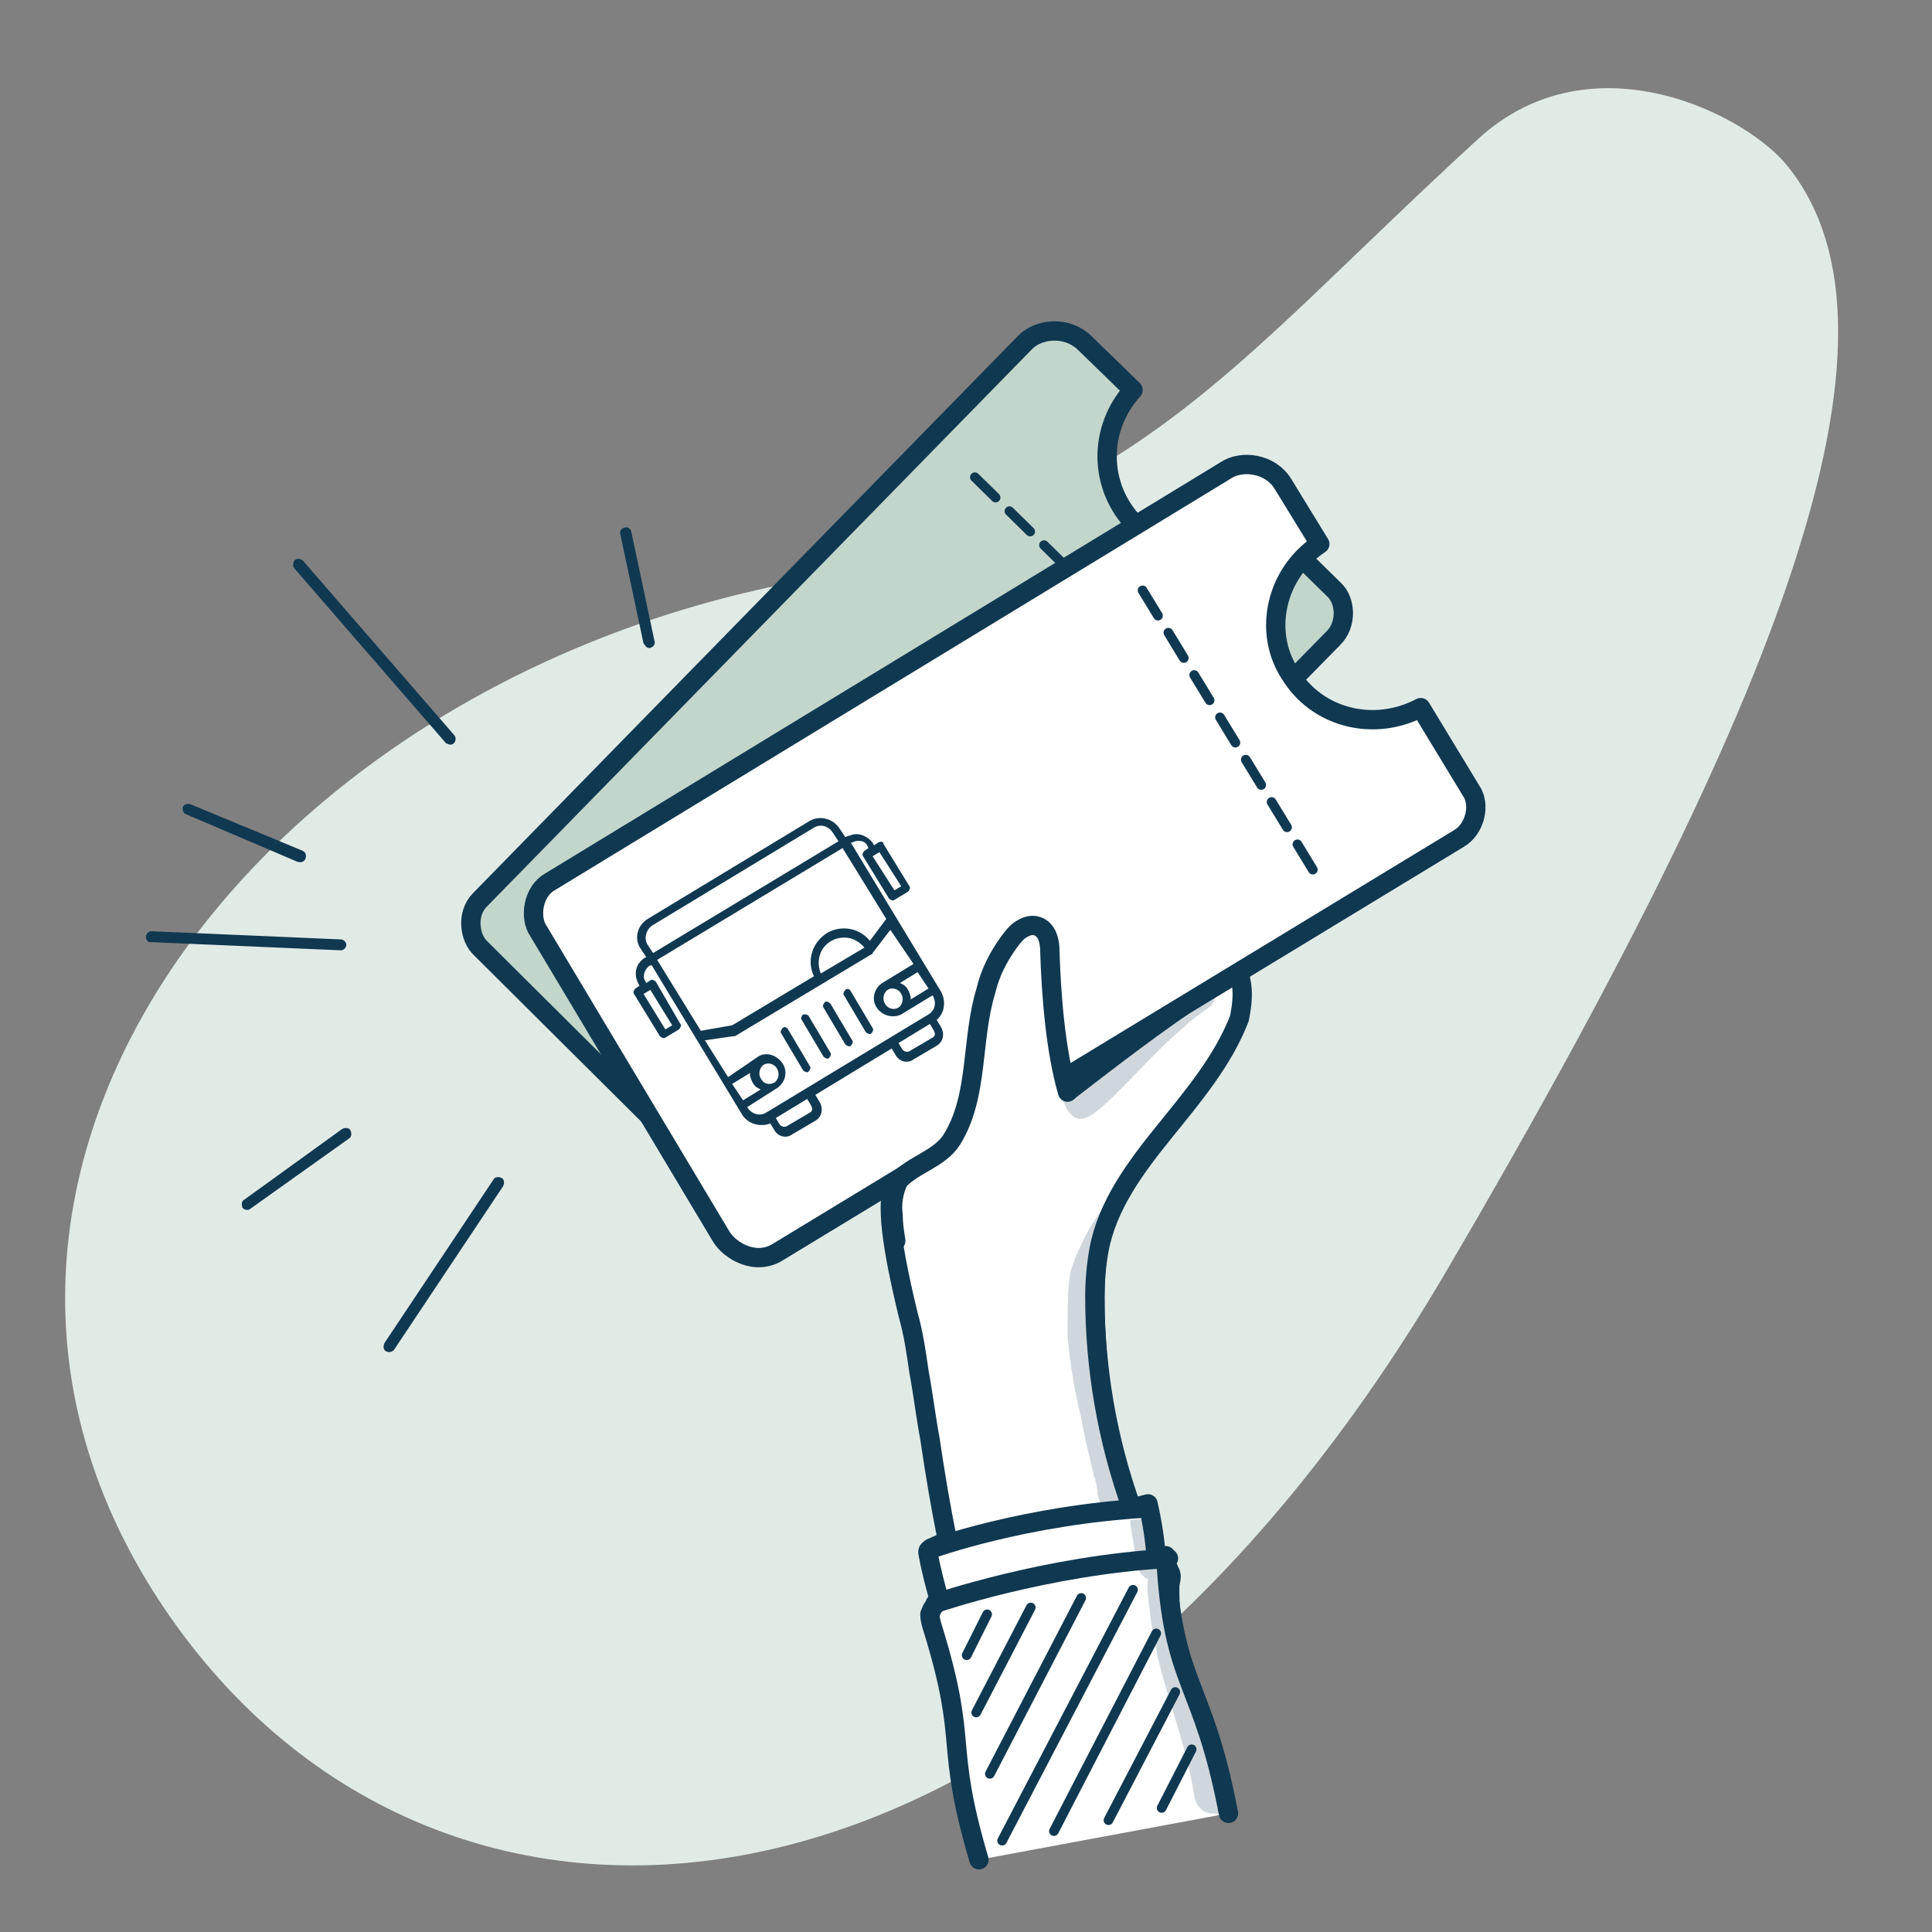 <?xml version="1.0" encoding="UTF-8"?>
<svg xmlns="http://www.w3.org/2000/svg" xmlns:xlink="http://www.w3.org/1999/xlink" version="1.1" id="Ebene_1" x="0px" y="0px" viewBox="0 0 141.7 141.7" style="enable-background:new 0 0 141.7 141.7;" xml:space="preserve">
<rect x="0" y="0" width="141.7" height="141.7" fill="#808080" stroke="none"/>
<style type="text/css">
	.st0{clip-path:url(#SVGID_00000039817013309930468780000006053801393949689250_);fill:#E1EBE6;}
	.st1{fill:#103851;}
	.st2{fill:#FFFFFF;}
	.st3{clip-path:url(#SVGID_00000016045412282476074180000004994183744285966244_);fill:#D0D7DC;}
	
		.st4{clip-path:url(#SVGID_00000135683752704071560900000018384946596485246867_);fill:none;stroke:#103851;stroke-width:1.417;stroke-linecap:round;stroke-linejoin:round;stroke-miterlimit:10;}
	.st5{fill:#C2D6CC;}
	.st6{fill:none;stroke:#103851;stroke-width:1.417;stroke-linecap:round;stroke-linejoin:round;stroke-miterlimit:10;}
	.st7{fill:none;stroke:#103851;stroke-width:0.709;stroke-linecap:round;stroke-linejoin:round;stroke-dasharray:2.132,1.423;}
	.st8{fill:none;stroke:#103851;stroke-width:0.709;stroke-linecap:round;stroke-linejoin:round;stroke-dasharray:2.172,1.464;}
	.st9{fill:none;stroke:#103851;stroke-width:1.417;stroke-linecap:round;stroke-linejoin:round;}
	.st10{fill:none;stroke:#103851;stroke-width:1.701;stroke-linecap:round;stroke-linejoin:round;stroke-miterlimit:10;}
	.st11{fill:none;stroke:#103851;stroke-width:1.417;stroke-linecap:round;stroke-linejoin:round;stroke-miterlimit:10;}
	.st12{fill:none;stroke:#103851;stroke-width:0.709;stroke-linecap:round;stroke-linejoin:round;}
</style>
<g>
	<g>
		<defs>
			<rect id="SVGID_1_" x="-1" y="0.7" width="141.7" height="141.7"></rect>
		</defs>
		<clipPath id="SVGID_00000065057025608361946730000004400095957435908505_">
			<use xlink:href="#SVGID_1_" style="overflow:visible;"></use>
		</clipPath>
		<path style="clip-path:url(#SVGID_00000065057025608361946730000004400095957435908505_);fill:#E1EBE6;" d="M56.3,43.1    c27.5-6,32.8-15.2,52.1-32.9c8.4-7.7,19.9-1.7,22.8,2.1c9.7,12.3-0.6,39.1-25.1,80.9c-30.7,52.3-75.6,54.3-95,23.3    C-7.7,86.3,17.8,51.5,56.3,43.1L56.3,43.1z"></path>
	</g>
	<path class="st1" d="M73.2,133L73.2,133l-0.2-0.2c3.4-8.4,8.4-7.4,10.7-16.2l0.2-0.1l0.1,0.2c-2.3,8.8-7.3,7.8-10.7,16.2L73.2,133   L73.2,133z"></path>
	<path class="st1" d="M73.2,133L73.2,133l-0.2-0.2c3.4-8.4,8.4-7.4,10.7-16.2l0.2-0.1l0.1,0.2c-2.3,8.8-7.3,7.8-10.7,16.2L73.2,133   L73.2,133z"></path>
	<path class="st2" d="M71.8,136.4c-2.6-8.8-0.7-8.3-3.4-17c-0.1-0.3-0.2-0.7-0.2-1c0.1-0.3,0.3-0.7,0.7-1c-0.3-1.1-0.6-2.2-0.8-3.3   c0-0.1-0.1-0.3,0-0.4c0.1-0.1,0.2-0.2,0.3-0.2c0.4-0.2,0.7-0.3,1.1-0.5c-0.5-2.4-0.9-4.8-1.3-7.5c-0.3-1.6-0.5-3.3-0.8-4.9   c-0.2-1.4-0.4-2.8-0.8-4.2c-0.5-2.1-1.8-7.5-1.1-9.2c1.6-0.5,5.4-10,6.4-13.6c0.4-1.3,0.6-2.9,1.4-4c1-1.4-0.3-0.6,1.4-1.5   c0.4-0.2,1.5,0.7,1.9,1c0.5,0.4,0.5,2.5,0.5,3.1c0.1,3.1,0.4,4.7,1.3,7.8c3.5-2.7,6.1-4.7,9.8-7.2c-1-1.7-2-3.3-3.2-4.8   c-0.9-1.2-1.9-2.4-2.4-3.8c0-0.1,0.8-0.4,0.8-0.5c0-0.2,0.2-0.3,0.3-0.3c0.5-0.2,1-0.1,1.5,0.2c0.4,0.3,0.7,0.7,1,1.1   c1.3,1.8,2.5,3.5,3.8,5.3c0.4,0.6,0.9,1.2,1,1.9c0.2,0.9,0.1,1.8-0.1,2.8c-1.2,3.1-3.4,5.7-5.5,8.3c-2.1,2.6-4.2,5.4-4.8,8.7   c-0.2,1.1-0.3,2.3-0.3,3.4c0,5.2,0.9,10.5,2.7,15.5c0.4-0.1,0.8-0.2,1.2-0.3c0.3,1.3,0.5,2.6,0.6,3.9c0.2,0,0.5-0.1,0.7-0.1   c0.5,9.7,2.7,8.9,4.6,18.9"></path>
	<g>
		<defs>
			<path id="SVGID_00000139262481533919958170000004679468620569810840_" d="M71.8,136.4c-2.6-8.8-0.7-8.3-3.4-17     c-0.1-0.3-0.2-0.7-0.2-1c0.1-0.3,0.3-0.7,0.7-1c-0.3-1.1-0.6-2.2-0.8-3.3c0-0.1-0.1-0.3,0-0.4c0.1-0.1,0.2-0.2,0.3-0.2     c0.4-0.2,0.7-0.3,1.1-0.5c-0.5-2.4-0.9-4.8-1.3-7.5c-0.3-1.6-0.5-3.3-0.8-4.9c-0.2-1.4-0.4-2.8-0.8-4.2c-0.5-2.1-1.8-7.5-1.1-9.2     c1.6-0.5,5.4-10,6.4-13.6c0.4-1.3,0.6-2.9,1.4-4c1-1.4-0.3-0.6,1.4-1.5c0.4-0.2,1.5,0.7,1.9,1c0.5,0.4,0.5,2.5,0.5,3.1     c0.1,3.1,0.4,4.7,1.3,7.8c3.5-2.7,6.1-4.7,9.8-7.2c-1-1.7-2-3.3-3.2-4.8c-0.9-1.2-1.9-2.4-2.4-3.8c0-0.1,0.8-0.4,0.8-0.5     c0-0.2,0.2-0.3,0.3-0.3c0.5-0.2,1-0.1,1.5,0.2c0.4,0.3,0.7,0.7,1,1.1c1.3,1.8,2.5,3.5,3.8,5.3c0.4,0.6,0.9,1.2,1,1.9     c0.2,0.9,0.1,1.8-0.1,2.8c-1.2,3.1-3.4,5.7-5.5,8.3c-2.1,2.6-4.2,5.4-4.8,8.7c-0.2,1.1-0.3,2.3-0.3,3.4c0,5.2,0.9,10.5,2.7,15.5     c0.4-0.1,0.8-0.2,1.2-0.3c0.3,1.3,0.5,2.6,0.6,3.9c0.2,0,0.5-0.1,0.7-0.1c0.5,9.7,2.7,8.9,4.6,18.9"></path>
		</defs>
		<clipPath id="SVGID_00000120530639772000183390000009084161715106990743_">
			<use xlink:href="#SVGID_00000139262481533919958170000004679468620569810840_" style="overflow:visible;"></use>
		</clipPath>
		<path style="clip-path:url(#SVGID_00000120530639772000183390000009084161715106990743_);fill:#D0D7DC;" d="M89.1,73    c-1,0.7-2.2,1.2-3.5,2.1c-2.4,1.6-4.9,3.7-6.6,5.1c0,0-1.1-0.2-1.2-0.2c0.1,0.5,0.5,2.4,1.8,2c1.3-0.4,4.4-4.2,6.7-6.2    c0.7-0.6,1.3-1.2,1.7-1.4c0.3-0.3,0.8-0.5,1-0.9c0.1-0.2,0.1-0.3,0.1-0.5c0,0-0.1-0.4-0.1-0.5"></path>
		<path style="clip-path:url(#SVGID_00000120530639772000183390000009084161715106990743_);fill:#D0D7DC;" d="M82.9,111.5    c0,0.5,0.1,0.9,0.2,1.4c0.1,0.8,0.2,1.6,0.5,2.4c0.1,0.1,0.1,0.2,0.2,0.2c0.1,0.2,0.3,0.3,0.4,0.3c-0.1,0.7,0,1.4,0.1,2.1    c0.5,5.2,2.6,9.1,3.3,13.9c0,0,0.2,1.1,1.2,1.2c0.4,0,1,0.1,1,0c-0.3-1,0-2.2-0.3-3.1c-0.8-2.6-2-4.9-2.4-7.6c0-0.1,0-0.2,0-0.2    c-0.3-0.9-0.5-1.9-0.7-3.1c-0.2-1.2-0.3-2.5-0.4-4.2c-0.1-0.1-0.2-0.1-0.3-0.1c0,0-0.1,0-0.1,0c-0.1,0.1-0.2,0.2-0.3,0.3    c0,0,0,0-0.1,0c-0.3,0-0.5-0.2-0.5-0.4c-0.1-1-0.2-2.1-0.4-3.1C83.9,111.4,83.4,111.4,82.9,111.5"></path>
		<path style="clip-path:url(#SVGID_00000120530639772000183390000009084161715106990743_);fill:#D0D7DC;" d="M82,87.2    c-1.1,1.3-2.1,2.7-2.8,4.3c-0.3,0.6-0.5,1.2-0.7,1.8c0,0.3-0.1,0.5-0.1,0.8c-0.1,1.1-0.1,2.3-0.1,4c0.2,2,0.5,3.9,1,5.9    c0.2,1.2,0.5,2.4,0.9,4.1c0,0.1,0,0.2,0.1,0.3c0.1,0.4,0.2,0.8,0.2,1.2c0.1,0.3,0.2,0.7,0.3,1c0.5-0.1,1.1-0.2,1.6-0.2    c-0.8-2.5-1.4-5.4-1.8-8.3l0-0.1c0,0,0,0,0,0c-0.5-3.6-0.6-7.2-0.2-9.9C80.6,90.3,81.2,88.7,82,87.2"></path>
	</g>
	<g>
		<defs>
			<rect id="SVGID_00000039834854602572108550000010809995416811368607_" x="-1" y="0.7" width="141.7" height="141.7"></rect>
		</defs>
		<clipPath id="SVGID_00000034767938848616520180000016371427268646753920_">
			<use xlink:href="#SVGID_00000039834854602572108550000010809995416811368607_" style="overflow:visible;"></use>
		</clipPath>
		
			<path style="clip-path:url(#SVGID_00000034767938848616520180000016371427268646753920_);fill:none;stroke:#103851;stroke-width:1.417;stroke-linecap:round;stroke-linejoin:round;stroke-miterlimit:10;" d="    M71.8,136.4c-2.6-8.8-0.7-8.3-3.4-17c-0.1-0.3-0.2-0.7-0.2-1c0.1-0.3,0.3-0.7,0.7-1c-0.3-1.1-0.6-2.2-0.8-3.3c0-0.1-0.1-0.3,0-0.4    c0.1-0.1,0.2-0.2,0.3-0.2c0.4-0.2,0.7-0.3,1.1-0.5c-0.5-2.4-0.9-4.8-1.3-7.5c-0.3-1.6-0.5-3.3-0.8-4.9c-0.2-1.4-0.4-2.8-0.8-4.2    c-0.5-2.1-1.8-7.5-1.1-9.2c1.6-0.5,5.4-10,6.4-13.6c0.4-1.3,0.6-2.9,1.4-4c1-1.4-0.3-0.6,1.4-1.5c0.4-0.2,1.5,0.7,1.9,1    c0.5,0.4,0.5,2.5,0.5,3.1c0.1,3.1,0.4,4.7,1.3,7.8c3.5-2.7,6.1-4.7,9.8-7.2c-1-1.7-2-3.3-3.2-4.8c-0.9-1.2-1.9-2.4-2.4-3.8    c0-0.1,0.8-0.4,0.8-0.5c0-0.2,0.2-0.3,0.3-0.3c0.5-0.2,1-0.1,1.5,0.2c0.4,0.3,0.7,0.7,1,1.1c1.3,1.8,2.5,3.5,3.8,5.3    c0.4,0.6,0.9,1.2,1,1.9c0.2,0.9,0.1,1.8-0.1,2.8c-1.2,3.1-3.4,5.7-5.5,8.3c-2.1,2.6-4.2,5.4-4.8,8.7c-0.2,1.1-0.3,2.3-0.3,3.4    c0,5.2,0.9,10.5,2.7,15.5c0.4-0.1,0.8-0.2,1.2-0.3c0.3,1.3,0.5,2.6,0.6,3.9c0.2,0,0.5-0.1,0.7-0.1c0.5,9.7,2.7,8.9,4.6,18.9"></path>
	</g>
	<path class="st5" d="M83.1,28.6l-3.6-3.5c-1.3-1.2-3.3-1-4.3,0L35.2,66c-1,1-0.8,2.8,0.1,3.6l18.1,18c0.8,0.8,2.9,1.5,4.2,0.1   l40.2-40.9c1-1,0.9-2.7,0.1-3.5l-5-4.9c-2.8,2.6-7,2.6-9.7,0C80.6,35.7,80.5,31.5,83.1,28.6L83.1,28.6z"></path>
	<path class="st6" d="M83.1,28.6l-3.6-3.5c-1.3-1.2-3.3-1-4.3,0L35.2,66c-1,1-0.8,2.8,0.1,3.6l18.1,18c0.8,0.8,2.9,1.5,4.2,0.1   l40.2-40.9c1-1,0.9-2.7,0.1-3.5l-5-4.9c-2.8,2.6-7,2.6-9.7,0C80.6,35.7,80.5,31.5,83.1,28.6L83.1,28.6z"></path>
	<line class="st7" x1="71.5" y1="35" x2="88.3" y2="51.5"></line>
	<path class="st1" d="M61.9,60.3l-0.2,0.2l-0.2-0.2c-0.5-0.4-1.2-0.4-1.8,0c0,0-0.1,0-0.1,0.1l-0.2,0.2l-0.5-0.5   c-0.6-0.6-1.7-0.6-2.3,0L47,70.2c-0.6,0.6-0.6,1.7,0,2.3l0.5,0.5l-0.2,0.2c0,0-0.1,0.1-0.1,0.1C47,73.8,47,74.5,47.4,75l0.2,0.2   l-0.2,0.2c-0.1,0.1-0.1,0.3,0,0.4c0,0,0,0,0,0l2.6,2.5c0.1,0.1,0.3,0.1,0.4,0c0,0,0,0,0,0l0.8-0.9c0.1-0.1,0.1-0.3,0-0.4l-2.6-2.5   c-0.1-0.1-0.3-0.1-0.4,0L48,74.7l-0.2-0.2c-0.3-0.3-0.2-0.9,0.1-1.1l0.1-0.1l9,8.6c0.6,0.6,1.5,0.6,2.1,0.1l0.4,0.4   c0.4,0.4,1,0.4,1.4,0l1.4-1.4c0.4-0.4,0.4-1,0-1.4l-0.4-0.4l4.6-4.8l0.4,0.4c0.4,0.4,1,0.4,1.4,0l1.4-1.4c0.4-0.4,0.4-1,0-1.4   l-0.4-0.4c0.4-0.7,0.3-1.5-0.2-2l-9-8.6l0.1-0.1c0.3-0.3,0.9-0.4,1.1-0.1l0.2,0.2L61,61.1c-0.1,0.1-0.1,0.3,0,0.4c0,0,0,0,0,0   l2.6,2.5c0.1,0.1,0.3,0.1,0.4,0c0,0,0,0,0,0l0.8-0.9c0.1-0.1,0.1-0.3,0-0.4l-2.6-2.5C62.2,60.1,62,60.2,61.9,60.3L61.9,60.3z    M50.6,77.2l-0.4,0.4l-2.1-2l0.4-0.4L50.6,77.2L50.6,77.2z M55.9,80.1l1.1-1.1c0.1,0.2,0.2,0.5,0.4,0.6c0.2,0.2,0.4,0.3,0.7,0.3   l-1.1,1.1L55.9,80.1L55.9,80.1z M61.8,80c0.1,0.1,0.2,0.4,0,0.5L60.5,82c-0.1,0.1-0.4,0.2-0.5,0l-0.4-0.4l1.9-2L61.8,80L61.8,80z    M69.1,72.4c0.1,0.1,0.2,0.4,0,0.5l-1.4,1.4c-0.1,0.1-0.4,0.1-0.5,0L66.8,74l1.9-2L69.1,72.4L69.1,72.4z M68,69.5l-1.1,1.1   c-0.1-0.2-0.2-0.5-0.4-0.7c-0.2-0.2-0.4-0.3-0.7-0.3l1.1-1.1L68,69.5L68,69.5z M66.5,68.1L64.7,70c-0.5,0.5-0.5,1.4,0.1,1.9   c0.5,0.5,1.3,0.5,1.8,0l1.8-1.9l0,0c0.4,0.4,0.4,1,0,1.4l-9.7,10.1c-0.4,0.4-1,0.4-1.4,0l0,0l1.8-1.9c0.5-0.5,0.5-1.3,0-1.9   c-0.5-0.5-1.3-0.5-1.9,0c0,0,0,0,0,0l-1.8,1.9l-2.3-2.2l2-0.9c0,0,0.1,0,0.1-0.1l8.1-8.5c0,0,0-0.1,0.1-0.1l0.8-2L66.5,68.1   L66.5,68.1z M66.1,70.4c0.3,0.3,0.3,0.7,0,1c-0.3,0.3-0.7,0.3-1,0l0,0c-0.3-0.3-0.3-0.7,0-1c0,0,0,0,0,0   C65.4,70.2,65.8,70.2,66.1,70.4L66.1,70.4z M57.7,79.2c-0.3-0.3-0.3-0.7,0-1c0.3-0.3,0.7-0.3,1,0c0.3,0.3,0.3,0.7,0,1   S58,79.5,57.7,79.2C57.7,79.2,57.7,79.2,57.7,79.2L57.7,79.2z M60.1,70.6c-0.6-0.8-0.5-2,0.3-2.6c0.7-0.5,1.6-0.5,2.2,0L60.1,70.6   L60.1,70.6z M63.8,65.5L63,67.4c-1.1-0.8-2.7-0.5-3.4,0.6C59,69,59,70.2,59.7,71l-4.9,5.1l-2.1,1l-4.3-4.1l11.1-11.6L63.8,65.5   L63.8,65.5z M59,61L48,72.5L47.5,72c-0.4-0.4-0.4-1,0-1.4c0,0,0,0,0,0l9.7-10.1c0.4-0.4,1-0.4,1.4,0c0,0,0,0,0,0L59,61L59,61z    M64.2,62.9l-0.4,0.4l-2.1-2l0.4-0.4L64.2,62.9L64.2,62.9z"></path>
	<path class="st1" d="M49.7,69.9l2-2.1c0.1-0.1,0.1-0.3,0-0.4c-0.1-0.1-0.3-0.1-0.4,0l-2,2.1c-0.1,0.1-0.1,0.3,0,0.4   C49.4,70.1,49.6,70.1,49.7,69.9L49.7,69.9z"></path>
	<path class="st1" d="M48.8,71c0.2-0.2,0.2-0.4,0-0.6c-0.2-0.2-0.4-0.2-0.6,0c-0.2,0.2-0.2,0.4,0,0.6C48.4,71.2,48.7,71.2,48.8,71   C48.8,71,48.8,71,48.8,71L48.8,71z"></path>
	<path class="st1" d="M58.4,75.2c-0.1,0.1-0.1,0.3,0,0.4c0,0,0,0,0,0l2.2,2.1c0.1,0.1,0.3,0.1,0.4,0c0.1-0.1,0.1-0.3,0-0.4l-2.2-2.1   C58.7,75.1,58.5,75.1,58.4,75.2C58.4,75.2,58.4,75.2,58.4,75.2L58.4,75.2z"></path>
	<path class="st1" d="M59.6,73.9c-0.1,0.1-0.1,0.3,0,0.4c0,0,0,0,0,0l2.2,2.1c0.1,0.1,0.3,0.1,0.4,0c0.1-0.1,0.1-0.3,0-0.4L60,73.9   C59.9,73.7,59.7,73.7,59.6,73.9C59.6,73.9,59.6,73.9,59.6,73.9L59.6,73.9z"></path>
	<path class="st1" d="M60.9,72.5c-0.1,0.1-0.1,0.3,0,0.4c0,0,0,0,0,0l2.2,2.1c0.1,0.1,0.3,0.1,0.4,0c0.1-0.1,0.1-0.3,0-0.4l-2.2-2.1   C61.2,72.4,61,72.4,60.9,72.5C60.9,72.5,60.9,72.5,60.9,72.5L60.9,72.5z"></path>
	<path class="st1" d="M62.1,71.2c-0.1,0.1-0.1,0.3,0,0.4c0,0,0,0,0,0l2.2,2.1c0.1,0.1,0.3,0.1,0.4,0c0.1-0.1,0.1-0.3,0-0.4l-2.2-2.1   C62.4,71.1,62.2,71.1,62.1,71.2C62.1,71.2,62.1,71.2,62.1,71.2L62.1,71.2z"></path>
	<path class="st2" d="M96.8,39.9l-2.7-4.4c-0.9-1.5-3-1.8-4.2-1L40.3,64.7c-1.2,0.7-1.5,2.6-0.8,3.6l13.4,22.4   c0.6,1,2.5,2.2,4.2,1.1l49.9-30.3c1.2-0.7,1.6-2.5,0.9-3.5l-3.7-6.1c-3.4,1.8-7.6,0.8-9.6-2.5C92.6,46.3,93.6,42,96.8,39.9   L96.8,39.9z"></path>
	<path class="st6" d="M96.8,39.9l-2.7-4.4c-0.9-1.5-3-1.8-4.2-1L40.3,64.7c-1.2,0.7-1.5,2.6-0.8,3.6l13.4,22.4   c0.6,1,2.5,2.2,4.2,1.1l49.9-30.3c1.2-0.7,1.6-2.5,0.9-3.5l-3.7-6.1c-3.4,1.8-7.6,0.8-9.6-2.5C92.6,46.3,93.6,42,96.8,39.9   L96.8,39.9z"></path>
	<line class="st8" x1="83.8" y1="43.3" x2="96.3" y2="63.8"></line>
	<path class="st1" d="M64.4,61.8l-0.3,0.2l-0.1-0.2c-0.4-0.5-1.1-0.8-1.7-0.5c0,0-0.1,0-0.1,0L62,61.4l-0.4-0.6   c-0.5-0.8-1.5-1-2.2-0.6l-11.9,7.2c-0.8,0.5-1,1.5-0.5,2.2l0.4,0.6l-0.2,0.1c0,0-0.1,0.1-0.1,0.1c-0.5,0.4-0.6,1.1-0.3,1.7l0.1,0.2   l-0.3,0.2c-0.1,0.1-0.2,0.3-0.1,0.4c0,0,0,0,0,0l1.9,3.1c0.1,0.1,0.3,0.2,0.4,0.1c0,0,0,0,0,0l1-0.6c0.1-0.1,0.2-0.3,0.1-0.4   L48.1,72c-0.1-0.1-0.3-0.2-0.4-0.1l-0.3,0.2l-0.1-0.2c-0.2-0.3,0-0.9,0.4-1.1l0.1,0l6.6,10.9c0.4,0.7,1.3,1,2.1,0.7l0.3,0.5   c0.3,0.5,0.9,0.6,1.3,0.3l1.7-1c0.5-0.3,0.6-0.9,0.3-1.4l-0.3-0.5l5.6-3.4l0.3,0.5c0.3,0.5,0.9,0.6,1.3,0.3l1.7-1   c0.5-0.3,0.6-0.9,0.3-1.4l-0.3-0.5c0.6-0.5,0.7-1.4,0.3-2.1l-6.6-10.9l0.1,0c0.3-0.2,0.9-0.2,1.1,0.2l0.1,0.2l-0.3,0.2   c-0.1,0.1-0.2,0.3-0.1,0.4c0,0,0,0,0,0l1.9,3.1c0.1,0.1,0.3,0.2,0.4,0.1c0,0,0,0,0,0l1-0.6c0.1-0.1,0.2-0.3,0.1-0.4l-1.9-3.1   C64.8,61.7,64.6,61.7,64.4,61.8L64.4,61.8z M49.3,75.2l-0.5,0.3l-1.6-2.6l0.5-0.3L49.3,75.2L49.3,75.2z M53.7,79.5l1.3-0.8   c0,0.3,0.1,0.5,0.2,0.7c0.1,0.2,0.3,0.4,0.6,0.5l-1.3,0.8L53.7,79.5L53.7,79.5z M59.5,81.1c0.1,0.2,0.1,0.4-0.1,0.5l-1.7,1   c-0.2,0.1-0.4,0-0.5-0.1L56.9,82l2.3-1.4L59.5,81.1L59.5,81.1z M68.5,75.6c0.1,0.2,0.1,0.4-0.1,0.5l-1.7,1c-0.2,0.1-0.4,0-0.5-0.1   l-0.3-0.5l2.3-1.4L68.5,75.6L68.5,75.6z M68.1,72.5l-1.3,0.8c0-0.3-0.1-0.5-0.2-0.7c-0.1-0.2-0.3-0.4-0.6-0.5l1.3-0.8L68.1,72.5   L68.1,72.5z M67,70.7l-2.3,1.4c-0.6,0.4-0.8,1.2-0.4,1.8c0.4,0.6,1.2,0.8,1.8,0.5l2.3-1.4l0,0c0.3,0.5,0.2,1.1-0.3,1.4l-11.9,7.2   c-0.5,0.3-1.1,0.1-1.4-0.4l0,0l2.2-1.4c0.6-0.4,0.8-1.2,0.4-1.8c-0.4-0.6-1.2-0.9-1.8-0.5c0,0,0,0,0,0L53.4,79l-1.7-2.7l2.1-0.3   c0,0,0.1,0,0.1,0l10-6c0,0,0.1,0,0.1-0.1l1.3-1.7L67,70.7L67,70.7z M66.1,72.9c0.2,0.3,0.1,0.8-0.2,1c-0.3,0.2-0.8,0.1-1-0.3l0,0   c-0.2-0.3-0.1-0.8,0.2-1c0,0,0,0,0,0C65.4,72.4,65.9,72.5,66.1,72.9L66.1,72.9z M55.8,79.1c-0.2-0.3-0.1-0.8,0.2-1   c0.3-0.2,0.8-0.1,1,0.3c0.2,0.3,0.1,0.8-0.2,1C56.4,79.6,56,79.5,55.8,79.1C55.8,79.1,55.8,79.1,55.8,79.1L55.8,79.1z M60.2,71.4   c-0.4-1,0-2.1,1-2.5c0.8-0.3,1.6-0.1,2.2,0.6L60.2,71.4L60.2,71.4z M65,67.4l-1.2,1.6c-0.9-1.1-2.5-1.2-3.5-0.3   c-0.8,0.7-1.1,1.9-0.6,2.9l-6,3.6l-2.3,0.4l-3.2-5.2l13.6-8.2L65,67.4L65,67.4z M61.5,61.7l-13.6,8.2l-0.4-0.6   c-0.3-0.5-0.1-1.1,0.3-1.4c0,0,0,0,0,0l11.9-7.2c0.5-0.3,1.1-0.1,1.4,0.4c0,0,0,0,0,0L61.5,61.7L61.5,61.7z M66.1,65l-0.5,0.3   L64,62.8l0.5-0.3L66.1,65L66.1,65z"></path>
	<path class="st1" d="M57.4,75.4c-0.1,0.1-0.2,0.3-0.1,0.4c0,0,0,0,0,0l1.6,2.7c0.1,0.1,0.3,0.2,0.4,0.1c0.1-0.1,0.2-0.3,0.1-0.4   l-1.6-2.7C57.7,75.3,57.5,75.3,57.4,75.4C57.4,75.4,57.4,75.4,57.4,75.4L57.4,75.4z"></path>
	<path class="st1" d="M58.9,74.4c-0.1,0.1-0.2,0.3-0.1,0.4c0,0,0,0,0,0l1.6,2.7c0.1,0.1,0.3,0.2,0.4,0.1c0.1-0.1,0.2-0.3,0.1-0.4   l-1.6-2.7C59.2,74.4,59.1,74.4,58.9,74.4C58.9,74.4,58.9,74.4,58.9,74.4L58.9,74.4z"></path>
	<path class="st1" d="M60.5,73.5c-0.1,0.1-0.2,0.3-0.1,0.4c0,0,0,0,0,0l1.6,2.7c0.1,0.1,0.3,0.2,0.4,0.1c0.1-0.1,0.2-0.3,0.1-0.4   l-1.6-2.7C60.8,73.5,60.6,73.4,60.5,73.5C60.5,73.5,60.5,73.5,60.5,73.5L60.5,73.5z"></path>
	<path class="st1" d="M62,72.6c-0.1,0.1-0.2,0.3-0.1,0.4c0,0,0,0,0,0l1.6,2.7c0.1,0.1,0.3,0.2,0.4,0.1c0.1-0.1,0.2-0.3,0.1-0.4   l-1.6-2.7C62.3,72.5,62.1,72.5,62,72.6C62,72.6,62,72.6,62,72.6L62,72.6z"></path>
	<path class="st1" d="M85.9,114.3c0.1,1.7,0.2,3.1,0.4,4.2c0.1-0.1,0.2-0.1,0.3-0.2c-0.1-0.5-0.1-1.1-0.1-2c0.1-0.4,0.2-0.9-0.1-1.4   C86.3,114.6,86.1,114.4,85.9,114.3 M85.6,114.1C85.6,114.1,85.6,114.1,85.6,114.1C85.6,114.1,85.6,114.1,85.6,114.1   C85.6,114.1,85.6,114.1,85.6,114.1"></path>
	<path class="st1" d="M86.4,81.3c-2.6,3.1-5.5,6.5-6,10.6c-0.7,5,0.2,13,2.1,18.6c0.1,0.2,0.3,0.4,0.5,0.3l0,0   c0.2-0.1,0.4-0.3,0.3-0.6c-1.8-5.4-2.7-13.2-2.1-18.2c0.5-3.9,3.3-7.2,5.8-10.2c2.3-2.7,4.4-5.3,4.6-7.9c0.1-1.8,0.1-2.6-0.4-3.4   c-0.2,0.1-0.3,0.2-0.5,0.4c-0.1,0.1-0.1,0.1-0.2,0.2c0.3,0.7,0.3,1.3,0.2,2.8C90.6,76.3,88.6,78.7,86.4,81.3L86.4,81.3z"></path>
	<path class="st1" d="M91.3,71.2c0.1,0.6,0.1,1.1,0.1,1.7c0.1-0.4,0.2-0.7,0.1-1.3C91.4,71.4,91.4,71.3,91.3,71.2"></path>
	<path class="st1" d="M80.6,102c0.4,2.9,1,5.8,1.8,8.3c0,0,0,0,0,0c0,0,0-0.1,0-0.1c-0.5-1.5-0.7-3-1.2-4.5   C81,104.4,80.9,103.6,80.6,102L80.6,102L80.6,102z M83,86.2c-0.3,0.3-0.6,0.7-0.9,1l0,0c-0.8,1.5-1.4,3-1.7,4.7   c-0.4,2.7-0.3,6.3,0.2,9.9c0.2-0.1,0.4-0.4,0.3-0.7c-0.4-2.1-0.1-4.3-0.4-6.8c0-0.2-0.1-0.5-0.2-0.7c0.2-1.5,0.5-2.7,1.1-4.5   c0.1-0.3,0.2-0.7,0.3-1c0.3-0.6,0.8-1.3,1.1-1.9L83,86.2L83,86.2z"></path>
	<path class="st1" d="M90.1,76.7c-0.3,0.5-0.6,1.1-1,1.6c-0.2,0.2-0.3,0.4-0.5,0.7c0.1-0.1,0.3-0.2,0.4-0.3c0.2-0.2,0.3-0.5,0.5-0.8   C89.8,77.4,89.9,77,90.1,76.7"></path>
	<path class="st1" d="M76.5,68.9c-0.1,0.1-0.1,0.3,0,0.5c0.4,1,0.7,3,0.7,4.1c0.1,1.2-0.1,2.3,0.1,3.5c0.1,0.5,0.2,1.1,0.3,1.6   c0.1,0.2,0.2,0.5,0.3,0.7c-0.3-3-0.7-6.1-1-9.1c0-0.4-0.1-0.8-0.3-1.1C76.5,69,76.5,69,76.5,68.9"></path>
	<path class="st2" d="M68.6,117.6c0,0,8.1-2.8,17.1-3.3"></path>
	<path class="st9" d="M68.6,117.6c0,0,8.1-2.8,17.1-3.3"></path>
	<path class="st2" d="M68.3,113.6c0,0,6.9-2.5,15.9-3"></path>
	<path class="st9" d="M68.3,113.6c0,0,6.9-2.5,15.9-3"></path>
	<path class="st2" d="M81.9,87.5"></path>
	<path class="st10" d="M81.9,87.5"></path>
	<path class="st2" d="M89.1,71.5"></path>
	<path class="st10" d="M89.1,71.5"></path>
	<path class="st2" d="M78.3,80.1c-0.9-3.1-1.2-7.2-1.3-10.3c0-0.6-0.1-1.3-0.6-1.7c-0.4-0.3-0.9-0.3-1.4,0c-0.4,0.2-0.7,0.6-1,1   c-0.8,1.1-1.4,2.3-1.7,3.6c-1.1,3.6-0.5,7.7-2.5,10.9c-0.9,1.4-2.8,1.8-3.9,3c-0.4,0.9-0.5,1.7-0.4,2.5c0,0.6,0.1,1.3,0.2,1.9"></path>
	<path class="st11" d="M78.3,80.1c-0.9-3.1-1.2-7.2-1.3-10.3c0-0.6-0.1-1.3-0.6-1.7c-0.4-0.3-0.9-0.3-1.4,0c-0.4,0.2-0.7,0.6-1,1   c-0.8,1.1-1.4,2.3-1.7,3.6c-1.1,3.6-0.5,7.7-2.5,10.9c-0.9,1.4-2.8,1.8-3.9,3c-0.4,0.9-0.5,1.7-0.4,2.5c0,0.6,0.1,1.3,0.2,1.9"></path>
	<path class="st12" d="M72.4,118.4l-1.5,3 M75.6,117.9l-4,7.7 M79.3,117.2l-6.7,12.9 M83.1,116.6L73.5,135 M84.8,119.8l-7.5,14.5    M86.2,124.1l-4.9,9.4 M87.4,128.3l-2.2,4.3"></path>
	<path class="st1" d="M47.5,47.5c-0.1,0-0.2-0.2-0.3-0.3l-1.7-8c-0.1-0.2,0.1-0.5,0.3-0.5c0.2-0.1,0.5,0.1,0.5,0.3l1.7,8   c0.1,0.2-0.1,0.5-0.3,0.5C47.7,47.6,47.6,47.5,47.5,47.5L47.5,47.5z"></path>
	<path class="st1" d="M28.3,99.1c-0.2-0.1-0.2-0.4-0.1-0.6l8-12c0.1-0.2,0.4-0.2,0.6-0.1c0,0,0,0,0,0c0.2,0.1,0.2,0.4,0.1,0.6l-8,12   C28.7,99.2,28.5,99.2,28.3,99.1C28.3,99.1,28.3,99.1,28.3,99.1L28.3,99.1z"></path>
	<path class="st1" d="M10.9,69.1c-0.1-0.1-0.2-0.2-0.2-0.4c0-0.2,0.2-0.4,0.4-0.4L25,68.9c0.2,0,0.4,0.2,0.4,0.4   c0,0.2-0.2,0.4-0.4,0.4l-13.9-0.6C11,69.1,10.9,69.1,10.9,69.1L10.9,69.1z"></path>
	<path class="st1" d="M13.6,59.7c-0.2-0.1-0.2-0.3-0.2-0.5c0.1-0.2,0.3-0.3,0.6-0.2l8.2,3.4c0.2,0.1,0.3,0.3,0.2,0.6   c-0.1,0.2-0.3,0.3-0.6,0.2L13.6,59.7C13.6,59.7,13.6,59.7,13.6,59.7L13.6,59.7z"></path>
	<path class="st1" d="M21.5,41.5c0-0.1,0-0.3,0.1-0.4c0.2-0.2,0.4-0.1,0.6,0l11.1,12.8c0.2,0.2,0.1,0.5,0,0.6   c-0.2,0.2-0.4,0.1-0.6,0L21.6,41.7C21.6,41.6,21.5,41.6,21.5,41.5L21.5,41.5z"></path>
	<path class="st1" d="M18.3,88.7c-0.2,0.1-0.4,0-0.5-0.1c-0.1-0.2-0.1-0.5,0.1-0.6l7.2-5.2c0.2-0.1,0.5-0.1,0.6,0.1   c0.1,0.2,0.1,0.5-0.1,0.6L18.3,88.7C18.4,88.7,18.4,88.7,18.3,88.7L18.3,88.7z"></path>
</g>
</svg>

